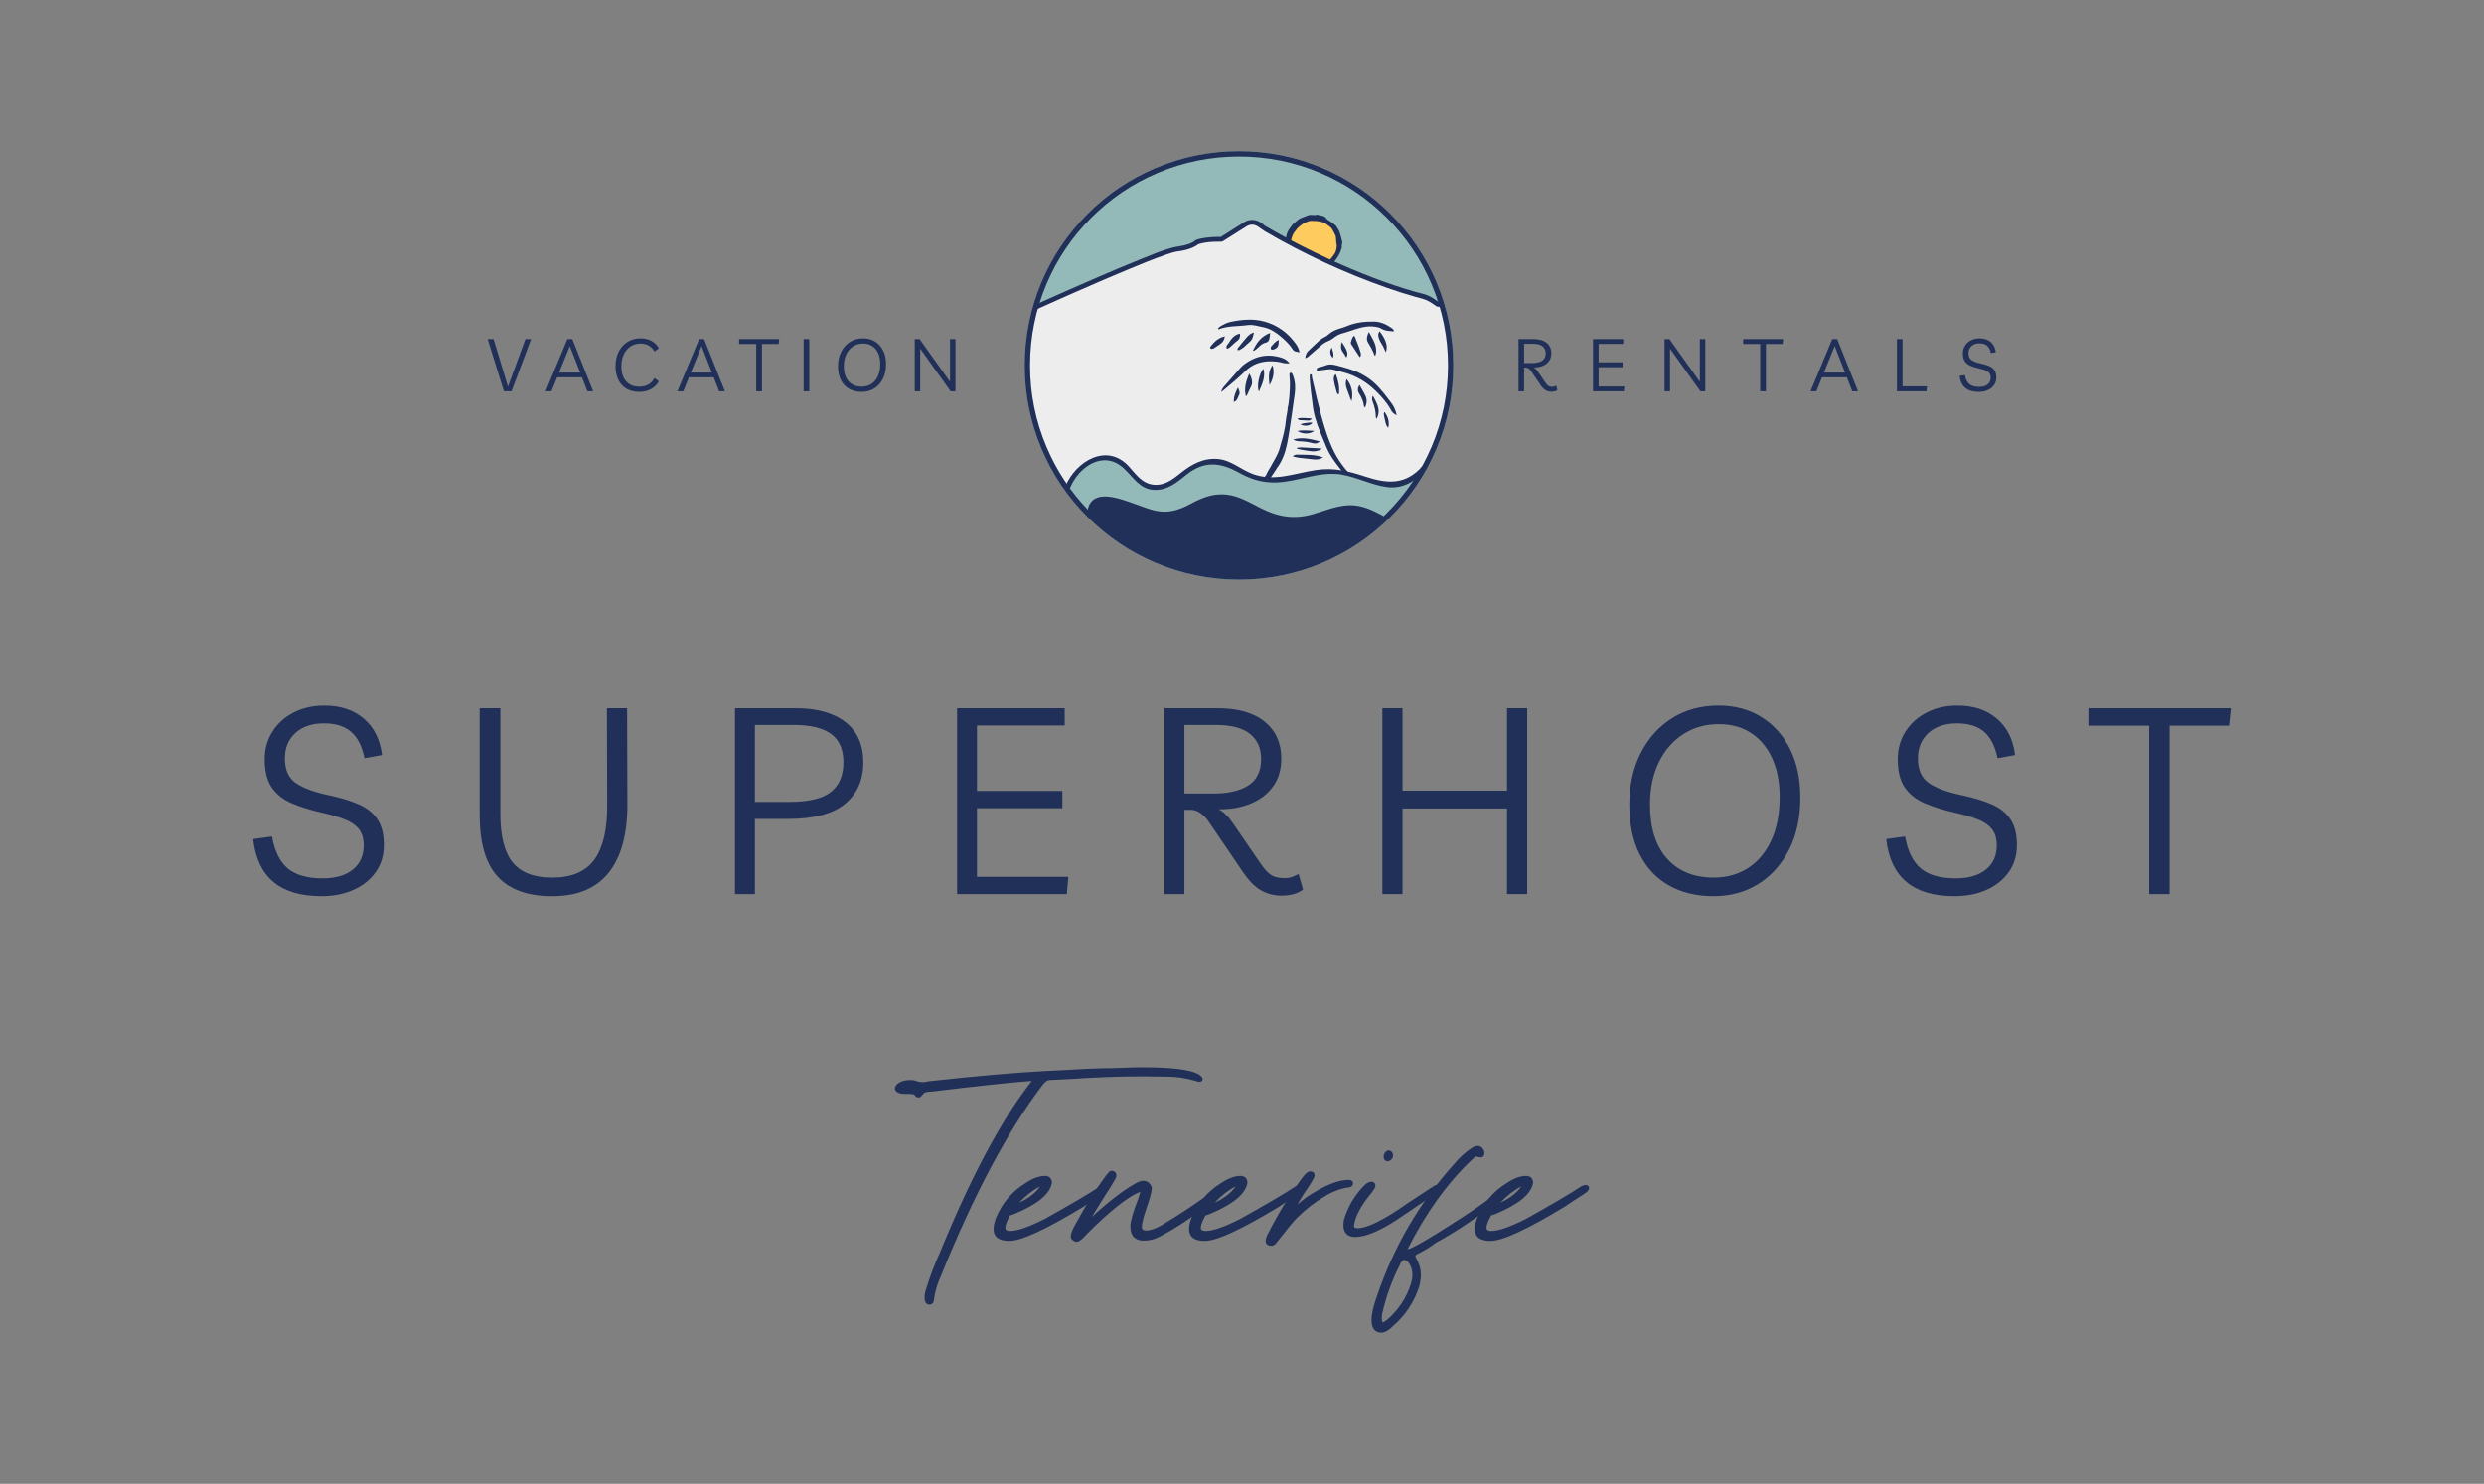 <?xml version="1.0" encoding="UTF-8"?><svg xmlns="http://www.w3.org/2000/svg" viewBox="0 0 252.24 150.718"><rect x="0" y="0" width="252.24" height="150.718" fill="#808080" stroke="none"/><g id="a"/><g id="b"><g id="c"><g><g><path d="M125.815,58.88c-2.937,0-5.787-.576-8.47-1.71-2.591-1.096-4.919-2.665-6.917-4.664-1.998-1.998-3.567-4.325-4.663-6.917-1.135-2.682-1.71-5.532-1.71-8.47s.575-5.787,1.71-8.47c1.096-2.591,2.665-4.918,4.663-6.916,1.999-1.999,4.326-3.567,6.917-4.663,2.683-1.135,5.533-1.71,8.47-1.71s5.787,.575,8.47,1.71c2.591,1.096,4.918,2.665,6.916,4.663,1.998,1.998,3.568,4.326,4.664,6.916,1.135,2.683,1.71,5.533,1.71,8.47s-.575,5.788-1.71,8.47c-1.096,2.592-2.665,4.919-4.664,6.917-1.998,1.999-4.325,3.568-6.916,4.664-2.683,1.134-5.533,1.71-8.47,1.71" style="fill:#93bab8;"/><path d="M133.57,22.091c-1.232-.214-2.705,.926-2.789,2.178-.023,.334,.303,.453,.548,.357,.048,.194,.146,.375,.318,.533,.258,.236,.607,.321,.941,.382,.328,.06,.582,.146,.861,.328,.419,.272,.873,.572,1.392,.575,.669,.005,1.007-.645,1.111-1.217,.267-1.472-.95-2.891-2.381-3.136m-1.015,2.596l.018,.033c-.018-.004-.036-.008-.054-.012,.012-.007,.025-.013,.036-.021" style="fill:#fecb5e;"/><path d="M146.673,31.637c-.103-.365-.401-.644-.763-.727-.215-.179-.473-.313-.767-.428-.161-.064-.33-.11-.495-.163-.08-.025-.327-.144-.013,.004-.198-.093-.4-.178-.602-.261-.517-.216-1.057-.372-1.586-.557-.559-.195-1.117-.395-1.68-.581-1.077-.356-2.165-.724-3.265-1.003-.45-.258-.901-.508-1.37-.723-.114-.061-.228-.121-.346-.176-.456-.213-.929-.382-1.402-.554-1.243-.851-2.637-1.462-4.05-1.991-.302-.289-.644-.464-1.013-.631-.101-.102-.199-.206-.301-.307-.509-.501-1.118-.831-1.844-.845-.422-.009-.864,.115-1.16,.429-.027,.029-.053,.06-.078,.091-.373,.181-.687,.476-1.033,.701-.09,.058-.184,.108-.279,.157h-.002c-.029,.011-.058,.022-.086,.032-.176,.059-.36,.095-.542,.127-.208,.037-.417,.066-.625,.1-.032,.005-.293,.044-.265,.043-.101,.012-.202,.022-.303,.033-.569,.06-1.104,.146-1.637,.355-.561,.22-1.124,.431-1.674,.676l-.016,.007-.082,.028c-.124,.031-.247,.064-.37,.101-.402,.099-.81,.175-1.212,.273-.603,.146-1.17,.389-1.705,.701-.258,.151-.512,.303-.771,.447-1.107,.399-2.243,.746-3.283,1.295-1.13,.597-1.829,1.059-3.1,1.326-.686,.145-1.285,.407-1.808,.88-.036,.034-.073,.067-.11,.101-.114,.048-.226,.097-.34,.143-.108,.043-.217,.081-.328,.115-.017,.005-.034,.01-.051,.013,.003-.003-.108,.018-.154,.017-.105,0-.207,.015-.303,.045-.2-.068-.457-.003-.546,.253-.023,.065-.035,.127-.04,.186-.073,.087-.129,.188-.167,.3-.128,.121-.221,.276-.257,.456-.133,.667-.255,1.342-.284,2.024-.027,.633-.022,1.268-.023,1.901,0,.234,0,.482,.008,.734-.038,.071-.066,.147-.079,.227-.156,.96-.044,1.873,.14,2.823,.038,.197,.078,.393,.116,.59,.018,.098,.036,.195,.053,.293,.003,.019,.052,.341,.021,.114,.063,.469,.126,.935,.246,1.392,.094,.36,.227,.717,.365,1.062,.02,.05,.041,.1,.063,.149,0,.05,0,.1,.003,.151,.061,1.318,.735,2.454,1.415,3.557,.036,.09,.075,.178,.115,.265-.002,.048,.008,.098,.032,.15,.046,.097,.103,.184,.166,.267,0,.031,.006,.062,.02,.094,.098,.236,.231,.432,.381,.639,.011,.014,.023,.029,.037,.042,.022,.043,.046,.085,.072,.127,.016,.034,.034,.068,.055,.099,.026,.091,.079,.147,.142,.176,.013,.011,.026,.019,.041,.028l.01,.008c.044,.071,.092,.139,.149,.201,.146,.16,.449,.084,.496-.132,.018-.083,.032-.166,.045-.25,.033-.016,.065-.041,.095-.076,.124-.15,.222-.314,.311-.483,.121-.123,.216-.279,.279-.454-.085,.237-.037,.123,.014,.028,.034-.042,.102-.131,.123-.154,.063-.07,.129-.137,.195-.204,.024-.025,.128-.118,.136-.134,.042-.024,.085-.047,.129-.068-.084,.043,.158-.059,.199-.074,.292-.106,.568-.253,.838-.406,.108-.061,.216-.123,.325-.183,.051-.028,.103-.054,.155-.08,.053-.02,.108-.036,.163-.05,.04-.006,.129-.021,.171-.022,.087-.003,.174,.006,.26,.013h0l.07,.013c.293,.045,.586,.09,.881,.125,.132,.117,.27,.228,.422,.325,.15,.096,.323,.14,.497,.14,.049,.109,.119,.211,.214,.294,.116,.101,.201,.232,.322,.327,.076,.059,.172,.15,.27,.197,.103,.049,.179,.082,.256,.106l.006,.003c.088,.086,.178,.171,.272,.252,.331,.286,.672,.579,1.064,.777,.513,.256,1.025,.321,1.583,.231h.002c.852,.073,1.533-.478,2.184-.935,.316-.223,.599-.46,.872-.733,.054-.018,.108-.039,.161-.065,.03-.014,.061-.028,.092-.043,.153-.027,.298-.09,.42-.186,.078-.031,.156-.061,.234-.09,.307-.115,.622-.206,.943-.272,.065-.012,.131-.025,.196-.036,.011-.003,.149-.022,.187-.028,.143-.016,.286-.029,.428-.04,.165-.012,.331-.02,.496-.026,.37,.424,.88,.651,1.391,.893,.653,.311,1.324,.627,2.03,.796,.24,.057,.484,.035,.698-.06,.433,.307,.997,.352,1.524,.347,.419-.003,.938-.078,1.335-.308,.012,0,.025,.003,.037,.003,.872,.066,1.767-.104,2.611-.31,.362-.088,.716-.188,1.061-.324,.043,.021,.086,.041,.132,.058,.629,.231,1.315,.275,1.979,.272,.162,0,.324-.005,.486-.008,.043,.01,.085,.019,.128,.031l.018,.005c.045,.019,.09,.038,.136,.055,.147,.054,.3,.095,.452,.134,.329,.086,.69,.175,1.038,.191,.079,.043,.158,.089,.241,.126,.278,.123,.476,.169,.781,.203,.029,.005,.059,.009,.088,.014,.424,.067,.943,.184,1.396,.099,.113,.03,.231,.048,.353,.051,.035,.001,.069,0,.103-.002,.115,.003,.23-.003,.341-.019,.308-.042,.607-.283,.849-.465,.263-.197,.539-.371,.798-.578,.294-.238,.532-.544,.742-.854,.436-.646,.663-1.461,.902-2.195,.258-.79,.461-1.595,.659-2.402,.214-.872,.438-1.726,.556-2.617,.09-.677,.055-1.368,.106-2.048,.055-.72,.146-1.439,.217-2.157,.138-1.4-.257-2.801-.631-4.133" style="fill:#ededed;"/><path d="M131.295,38.142c-.025-.067-.041-.144-.085-.199-.038-.045-.12-.1-.164-.088-.049,.013-.111,.1-.11,.154,.002,.229,.03,.458,.042,.687,.046,.879-.106,2.429-.217,2.7-.012,.446-.149,.873-.187,1.315-.07,.827-.286,1.631-.518,2.428-.091,.312-.167,.635-.305,.926-.22,.465-.486,.907-.735,1.356-.111,.199-.231,.392-.343,.591-.053,.094-.073,.215-.144,.29-.111,.117-.158,.231-.158,.347,.03,0,.06,.005,.091,.013,.082,.021,.163,.043,.244,.066h.053c.042,0,.08,.006,.116,.016h0c.237-.348,.468-.7,.702-1.051,.027-.04,.042-.088,.071-.126,.564-.738,.864-1.596,1.048-2.484,.203-.98,.331-1.975,.48-2.966,.105-.694,.187-1.389,.293-2.082,.097-.648,.057-1.279-.171-1.895" style="fill:#203058;"/><path d="M133.215,38.298c-.002-.06-.004-.12-.005-.18-.001-.139-.21-.138-.216,0-.031,.735,.265,2.645,.283,2.858,.09,1.035,.411,2.007,.799,2.96,.21,.515,.432,1.026,.644,1.541,.303,.734,.769,1.366,1.249,1.989,.152,.197,.304,.395,.46,.589,.012,0,.024,0,.037,0l.012-.002c.123-.016,.231,.013,.33,.07,.073-.011,.152-.003,.235,.032-1.687-1.959-2.36-3.315-3.827-9.858" style="fill:#203058;"/><path d="M141.541,33.658c.005-.204-.146-.282-.258-.36-.53-.37-1.11-.624-1.77-.634-.955-.016-1.891,.095-2.782,.475-.243,.104-.502,.175-.755,.254-.392,.12-.752,.292-1.061,.568-.111,.099-.234,.192-.368,.256-.306,.148-.568,.349-.809,.588-.287,.284-.599,.544-.881,.832-.183,.185-.294,.42-.318,.752,.113-.053,.189-.068,.24-.111,.475-.405,.946-.815,1.416-1.224,.211-.186,.446-.317,.708-.424,.242-.099,.463-.261,.673-.42,.255-.193,.539-.297,.844-.381,.457-.126,.902-.289,1.353-.435,.623-.2,1.259-.306,1.913-.201,.19,.03,.394,.076,.555,.174,.289,.177,.594,.244,.922,.26,.122,.005,.243,.021,.376,.031" style="fill:#203058;"/><path d="M123.737,33.454c.956-.381,1.978-.293,2.968-.432,.531-.075,1.05,.111,1.572,.213,.698,.136,1.254,.503,1.781,.949,.468,.396,.908,.813,1.235,1.339,.045,.073,.132,.136,.213,.163,.138,.047,.286,.061,.462,.096-.076-.33-.201-.599-.372-.84-.806-1.131-1.867-1.917-3.213-2.284-1.132-.308-2.263-.199-3.397,.031-.41,.083-.759,.268-1.102,.48-.079,.048-.135,.136-.202,.205l.055,.079Z" style="fill:#203058;"/><path d="M133.691,37.658c.392-.048,.746-.097,1.101-.132,.159-.015,.329-.038,.479,0,.671,.175,1.361,.312,1.998,.572,.724,.298,1.407,.702,2.007,1.224,.587,.511,1.12,1.071,1.58,1.699,.13,.175,.246,.362,.35,.553,.171,.316,.222,.38,.62,.617-.082-.483-.274-.901-.551-1.269-.447-.59-.893-1.187-1.402-1.722-.46-.482-.997-.88-1.598-1.201-.84-.447-1.743-.677-2.65-.908-.368-.094-.724-.114-1.087,.047-.208,.093-.443,.125-.664,.193-.149,.047-.147,.053-.181,.326" style="fill:#203058;"/><path d="M130.953,36.913c-.323-.458-.794-.594-1.267-.698-1.233-.27-2.341,.043-3.334,.791-.211,.159-.392,.36-.569,.557-.485,.543-.963,1.092-1.438,1.643-.139,.161-.287,.325-.333,.619,.165-.134,.279-.224,.39-.317,.7-.586,1.401-1.17,2.054-1.814,.698-.688,1.572-.998,2.549-.998,.441,0,.875,.048,1.304,.17,.203,.057,.428,.034,.644,.047" style="fill:#203058;"/><path d="M128.977,33.819c-.928,.334-1.392,1.017-1.758,1.824,.067-.019,.144-.023,.196-.061,.148-.111,.296-.225,.423-.358,.206-.214,.43-.37,.731-.435,.114-.024,.256-.146,.293-.255,.072-.212,.077-.447,.116-.715" style="fill:#203058;"/><path d="M131.275,46.36c.232,.05,.431,.109,.633,.135,.504,.064,1.009,.118,1.515,.166,.322,.03,.638,0,.925-.201-.777-.302-1.594-.264-2.402-.278-.214-.004-.463-.063-.671,.179" style="fill:#203058;"/><path d="M127.325,33.766c-.303,.092-.518,.266-.699,.47-.322,.362-.624,.742-.928,1.119-.035,.044-.029,.121-.042,.183,.061,.009,.138,.047,.183,.023,.161-.085,.322-.176,.463-.29,.196-.16,.36-.359,.561-.512,.324-.249,.393-.599,.463-.992" style="fill:#203058;"/><path d="M139.661,36.109c.029-.126,.077-.249,.083-.375,.023-.427-.11-.822-.295-1.197-.131-.266-.282-.52-.446-.821-.176,.346-.279,.722-.109,1.023,.251,.448,.533,.877,.688,1.376l.079-.005" style="fill:#203058;"/><path d="M137.493,34.08c-.196,.222-.258,.48-.324,.729-.017,.068,.056,.17,.105,.245,.23,.358,.465,.711,.699,1.066,.031,.047,.064,.091,.117,.169,.116-.146,.132-.279,.089-.426-.067-.221-.129-.442-.208-.658-.118-.323-.248-.642-.376-.961-.021-.051-.058-.095-.102-.165" style="fill:#203058;"/><path d="M126.518,40.254c.072-.083,.11-.11,.126-.147,.128-.294,.258-.586,.406-.872,.151-.292,.094-.656-.026-.978-.035-.095-.098-.179-.174-.315-.305,.756-.545,1.468-.333,2.313" style="fill:#203058;"/><path d="M138.606,41.398c.217-.416,.222-.816,.045-1.202-.166-.363-.384-.703-.605-1.1-.188,.314-.206,.597-.048,.842,.269,.417,.455,.853,.515,1.344,.003,.028,.039,.051,.092,.115" style="fill:#203058;"/><path d="M125.911,33.885c-.601,.117-.897,.563-1.18,1.004-.09,.139-.3,.283-.132,.538,.097-.047,.199-.075,.272-.138,.271-.23,.518-.487,.799-.701,.239-.184,.265-.408,.242-.703" style="fill:#203058;"/><path d="M127.839,39.773c.32-.748,.691-1.481,.458-2.319-.415,.424-.715,1.795-.458,2.319" style="fill:#203058;"/><path d="M140.717,35.78c.216-.515,.107-1.196-.622-2.136-.23,.295-.128,.594-.014,.875,.089,.221,.24,.417,.351,.632,.101,.197,.185,.404,.285,.629" style="fill:#203058;"/><path d="M124.381,34.16c-.478,.106-.83,.343-1.135,.662-.087,.091-.164,.192-.248,.287-.078,.09-.173,.204-.062,.294,.061,.049,.226,.033,.309-.015,.237-.138,.454-.312,.684-.463,.257-.169,.391-.408,.451-.766" style="fill:#203058;"/><path d="M131.324,44.636c.222,.153,.43,.18,.632,.185,.452,.01,.893,.063,1.33,.19,.258,.075,.515,.038,.747-.178-.895-.227-1.756-.462-2.709-.197" style="fill:#203058;"/><path d="M136.74,38.5c-.116,.337-.106,.651,.016,.971,.099,.256,.191,.515,.282,.774,.059,.169,.11,.34,.207,.5,.171-.81,.05-1.556-.504-2.245" style="fill:#203058;"/><path d="M128.913,39.118c.373-.636,.53-1.3,.308-2.016-.473,.617-.386,1.317-.308,2.016" style="fill:#203058;"/><path d="M139.412,40.199c-.141,.239-.077,.448-.007,.636,.181,.492,.306,.99,.302,1.516,0,.049,.036,.097,.076,.2,.486-.911,.021-1.611-.37-2.352" style="fill:#203058;"/><path d="M134.226,45.55c-.703-.038-1.366-.078-2.029-.106-.164-.008-.329,.024-.494,.037-.002,.03-.004,.06-.005,.089,.184,.042,.367,.095,.554,.125,.364,.059,.729,.131,1.096,.148,.221,.011,.45-.06,.67-.117,.074-.02,.129-.107,.208-.177" style="fill:#203058;"/><path d="M135.649,38.005c-.242,.174-.227,.446-.189,.682,.062,.385,.174,.764,.28,1.141,.028,.099,.06,.232,.219,.221,.091-.701-.055-1.365-.31-2.044" style="fill:#203058;"/><path d="M136.244,34.73c-.102,.406-.116,.727,.121,1.031,.132,.169,.227,.366,.343,.556,.231-.36,.129-.716-.464-1.587" style="fill:#203058;"/><path d="M129.855,34.528c-.365,.138-.556,.433-.782,.678-.05,.053-.032,.199,.001,.282,.015,.033,.165,.036,.241,.012,.31-.097,.517-.284,.515-.64,0-.099,.015-.199,.026-.331" style="fill:#203058;"/><path d="M125.716,39.354c-.234,.452-.449,.9-.428,1.475,.385-.121,.385-.467,.524-.687,.158-.248-.015-.523-.096-.788" style="fill:#203058;"/><path d="M140.968,43.453c.155-.601-.03-1.124-.37-1.611-.111,.164-.114,.165,.042,.83,.064,.274,.093,.565,.328,.782" style="fill:#203058;"/><path d="M133.449,43.763c-.601-.026-1.141-.09-1.71,.01,.513,.342,1.288,.351,1.71-.01" style="fill:#203058;"/><path d="M133.207,42.507c-.483-.019-.958-.119-1.461,.008,.117,.182,.265,.163,.41,.166,.227,.006,.454,.018,.681,.036,.166,.013,.28-.065,.371-.21" style="fill:#203058;"/><path d="M132.052,43.115c.438,.223,1.014,.138,1.222-.179-.286-.053-1.046,.058-1.222,.179" style="fill:#203058;"/><path d="M135.242,35.298c-.24,.36-.205,.714,.099,1.054,.173-.388-.042-.714-.099-1.054" style="fill:#203058;"/><path d="M136.257,24.392c-.06-.268-.141-.532-.224-.795-.036-.115-.094-.224-.149-.332-.027-.051-.086-.088-.106-.138-.073-.188-.221-.299-.382-.403-.045-.028-.082-.066-.125-.098-.094-.067-.182-.148-.286-.197-.122-.056-.22-.126-.296-.239-.103-.154-.261-.254-.437-.277-.165-.021-.321-.06-.478-.108-.041-.013-.12-.017-.131,.002-.036,.07-.086,.037-.133,.035-.076-.003-.153-.007-.229-.01-.059,0-.119,.008-.176-.003-.088-.014-.164-.003-.247,.037-.116,.053-.245,.078-.363,.133-.118,.054-.244,.091-.365,.142-.195,.083-.365,.202-.517,.353-.111,.109-.246,.195-.352,.309-.102,.111-.176,.246-.269,.365-.167,.213-.285,.452-.353,.71-.056,.214-.09,.436-.106,.658v.012c.181,.039,.356,.098,.523,.173,.018-.135,.034-.271,.069-.401,.08-.294,.168-.587,.383-.821,.058-.063,.105-.136,.157-.206,.167-.224,.396-.379,.618-.541,.207-.149,.446-.227,.686-.304,.038-.011,.081-.016,.122-.018,.366-.006,.725,.019,1.086,.103,.241,.055,.435,.155,.617,.314,.149,.131,.346,.213,.452,.388,.136,.224,.263,.455,.367,.695,.05,.113,.045,.252,.059,.38,.017,.157,.01,.32,.044,.473,.058,.247,.001,.474-.061,.71-.066,.242-.232,.417-.371,.611-.092,.129-.193,.239-.305,.335,.034,.006,.069,.018,.104,.036,.033,.016,.067,.034,.1,.049,.082,.035,.163,.073,.241,.115,.059-.063,.115-.128,.169-.196,.102-.129,.206-.254,.28-.401,.086-.171,.198-.333,.255-.513,.052-.163,.14-.319,.132-.5-.003-.079-.019-.171,.015-.235,.077-.144,.011-.277-.017-.405" style="fill:#203058;"/><path d="M144.397,47.393c-1.698,1.88-3.509,1.749-5.741,1.019-1.722-.565-3.189-.942-5.012-.673-2.178,.322-4.222,1.207-6.412,.412-1.199-.434-2.208-1.405-3.522-1.527-1.487-.14-2.692,.519-3.812,1.418-.871,.699-1.745,1.373-2.935,1.164-1.036-.182-1.651-1.068-2.299-1.792-2.248-2.507-5.422-.569-6.479,1.982-.124,.3,.366,.429,.489,.133,.878-2.117,3.355-3.856,5.415-1.982,.971,.885,1.643,2.168,3.142,2.213,1.337,.041,2.295-.776,3.284-1.569,1.758-1.41,3.422-1.224,5.265-.199,1.227,.684,2.392,1.053,3.814,1.011,2.231-.068,4.274-1.147,6.543-.81,1.614,.24,3.083,1.063,4.713,1.279,1.585,.21,2.886-.594,3.905-1.722,.218-.241-.14-.598-.359-.357" style="fill:#203058;"/><path d="M145.865,28.649c-1.096-2.59-2.665-4.917-4.663-6.916-1.999-1.999-4.326-3.567-6.917-4.663-2.683-1.135-5.533-1.711-8.47-1.711s-5.787,.576-8.47,1.711c-2.591,1.096-4.918,2.664-6.917,4.663-1.999,1.999-3.567,4.326-4.664,6.916-1.135,2.683-1.71,5.533-1.71,8.47s.575,5.789,1.71,8.47c1.096,2.592,2.665,4.92,4.664,6.917,1.998,1.998,4.325,3.568,6.917,4.664,2.683,1.134,5.533,1.71,8.47,1.71s5.788-.576,8.47-1.71c2.591-1.096,4.918-2.665,6.917-4.664,1.998-1.998,3.567-4.325,4.663-6.917,1.135-2.682,1.71-5.532,1.71-8.47s-.575-5.787-1.71-8.47m-.497,16.731c-1.069,2.527-2.599,4.796-4.548,6.746-.11,.109-.221,.217-.332,.324-.02-.035-.051-.067-.098-.091-.939-.486-1.752-.907-2.834-1.022-1.46-.156-2.919,.517-4.29,.904-1.906,.538-3.518,.243-5.249-.635-1.112-.562-2.251-1.257-3.522-1.374-1.397-.127-2.461,.339-3.669,.983-1.07,.57-2.086,.904-3.305,.692-.786-.135-1.545-.474-2.296-.731-1.354-.464-4.179-1.637-4.741,.463-.018,.064-.009,.121,.014,.165-1.8-1.875-3.223-4.034-4.234-6.423-1.107-2.616-1.668-5.396-1.668-8.261s.561-5.643,1.668-8.259c1.069-2.527,2.599-4.796,4.548-6.745,1.949-1.949,4.219-3.479,6.745-4.548,2.616-1.106,5.395-1.667,8.26-1.667s5.644,.561,8.26,1.667c2.527,1.069,4.796,2.599,6.745,4.548,1.949,1.949,3.479,4.218,4.548,6.745,1.106,2.616,1.667,5.395,1.667,8.259s-.561,5.644-1.667,8.261" style="fill:#203058;"/><path d="M146.317,30.703c-.089-.01-.178-.02-.267-.028-.09-.009,.005-.019-.015-.035-.144-.106-.291-.205-.441-.302-.187-.122-.383-.236-.588-.324-.397-.171-.84-.245-1.254-.363-2.954-.844-5.826-1.975-8.618-3.253-1.93-.884-3.827-1.845-5.679-2.886-.347-.195-.693-.392-1.035-.597-.091-.054-.161-.148-.248-.212-.257-.19-.548-.329-.87-.36-.347-.035-.721,.051-1.008,.255-.08,.057-.053,.035-.025,.018-.026,.016-.051,.032-.077,.048-.124,.078-.248,.157-.372,.234-.361,.229-.722,.456-1.083,.684-.261,.165-.523,.331-.784,.495-.064,.04-.016-.01-.021-.01-.19-.004-.381,0-.571,.005-.323,.01-.645,.041-.966,.085-.3,.041-.606,.097-.891,.201-.134,.05-.24,.162-.363,.235-.239,.141-.51,.225-.776,.299-.492,.136-.843,.139-1.31,.262-1.052,.277-2.073,.712-3.08,1.116-1.582,.633-3.15,1.302-4.715,1.979-2.029,.877-4.05,1.771-6.067,2.676,0,.033-.005,.066-.014,.1-.041,.164-.082,.328-.123,.493,3.174-1.43,6.356-2.841,9.571-4.176,1.244-.516,2.492-1.032,3.765-1.471,.346-.119,.697-.241,1.056-.31,.018-.004,.037-.007,.055-.01l.026-.002c.154-.019,.307-.044,.46-.073,.499-.093,1.009-.235,1.449-.495,.05-.029,.097-.063,.144-.098,.023-.016,.126-.078,.085-.068,.112-.04,.228-.069,.343-.096,.562-.132,1.145-.165,1.721-.167,.169,0,.332,.029,.479-.064,.111-.07,.222-.14,.333-.211,.356-.224,.712-.449,1.067-.674l.843-.532c.022-.013,.044-.028,.065-.041,.009-.006,.018-.01,.024-.015-.009,.005-.012,.007,.006-.006,.114-.082,.243-.132,.378-.166,.609-.155,1.04,.372,1.522,.654,3.934,2.3,8.123,4.244,12.424,5.747,.937,.328,1.884,.629,2.839,.901,.516,.148,.999,.232,1.455,.501,.185,.108,.363,.23,.538,.354,.105,.074,.182,.146,.313,.155,.149,.012,.298,.034,.446,.058-.059-.168-.108-.339-.15-.512" style="fill:#203058;"/><g><path d="M32.619,91.03c-4.184,0-6.488-1.932-6.914-5.797l1.915-.266c.266,1.506,.802,2.592,1.609,3.257,.807,.664,1.981,.998,3.524,.998,1.312,0,2.336-.297,3.071-.891,.735-.594,1.104-1.414,1.104-2.459,0-.674-.155-1.215-.465-1.623-.31-.407-.781-.74-1.41-.998-.629-.256-1.423-.491-2.38-.704-1.17-.266-2.19-.585-3.058-.957-.869-.373-1.543-.905-2.021-1.596-.478-.691-.718-1.648-.718-2.872,0-1.046,.261-1.981,.785-2.806,.523-.824,1.241-1.471,2.154-1.941,.913-.469,1.955-.704,3.125-.704,1.631,0,2.965,.442,4.002,1.329,1.037,.887,1.652,2.119,1.848,3.697l-1.782,.319c-.249-1.224-.705-2.119-1.37-2.686-.665-.568-1.582-.851-2.752-.851-1.206,0-2.167,.323-2.885,.97-.718,.647-1.077,1.512-1.077,2.593,0,1.153,.372,1.986,1.117,2.5,.745,.514,1.879,.93,3.404,1.249,1.17,.249,2.167,.555,2.992,.918,.825,.363,1.453,.869,1.888,1.516,.434,.648,.652,1.52,.652,2.62,0,1.029-.27,1.933-.811,2.713-.541,.779-1.29,1.387-2.247,1.821-.957,.434-2.057,.652-3.298,.652" style="fill:#203058;"/><path d="M61.632,71.937h2.047l.026,9.813c0,3.013-.634,5.315-1.901,6.901-1.268,1.587-3.178,2.381-5.731,2.381-2.482,0-4.33-.665-5.545-1.995-1.215-1.329-1.822-3.422-1.822-6.275v-10.824h2.101v10.717c0,2.269,.416,3.918,1.25,4.946,.833,1.028,2.171,1.542,4.015,1.542,1.968,0,3.395-.607,4.281-1.822,.887-1.214,1.321-3.08,1.303-5.598l-.026-9.786Z" style="fill:#203058;"/><path d="M76.657,90.818h-2.021v-18.881h6.116c2.181,0,3.878,.468,5.093,1.408,1.214,.94,1.821,2.306,1.821,4.095s-.621,3.197-1.861,4.215c-1.241,1.02-3.165,1.529-5.771,1.529h-3.377v7.633Zm3.882-17.18h-3.882v7.819h3.484c1.968,0,3.378-.337,4.228-1.011,.851-.674,1.277-1.675,1.277-3.006,0-1.312-.417-2.273-1.25-2.885-.833-.612-2.119-.918-3.856-.918" style="fill:#203058;"/><polygon points="108.116 73.691 99.207 73.691 99.207 80.34 107.877 80.34 107.877 82.095 99.207 82.095 99.207 89.062 108.489 89.062 108.329 90.818 97.187 90.818 97.187 71.937 108.116 71.937 108.116 73.691" style="fill:#203058;"/><path d="M131.864,88.77l.452,1.596c-.55,.407-1.276,.611-2.181,.611-.762,0-1.454-.177-2.074-.532-.621-.354-1.223-.957-1.808-1.808l-3.537-5.212c-.23-.337-.505-.616-.824-.838-.319-.221-.647-.333-.984-.333h-.638v8.564h-2.021v-18.881h5.319c2.109,0,3.727,.456,4.853,1.369,1.126,.913,1.689,2.159,1.689,3.736,0,1.134-.279,2.084-.838,2.845-.558,.763-1.308,1.34-2.247,1.729-.94,.39-1.977,.585-3.112,.585h-.159c.496,.248,1.001,.753,1.516,1.516l2.473,3.617c.337,.514,.633,.905,.891,1.171,.257,.266,.523,.447,.798,.545,.275,.098,.616,.146,1.024,.146,.266,0,.514-.04,.745-.12,.23-.08,.452-.181,.665-.306m-8.457-15.132h-3.138v6.967h2.898c1.56,0,2.766-.279,3.617-.837s1.277-1.449,1.277-2.673c0-1.081-.372-1.928-1.117-2.539-.744-.612-1.924-.918-3.537-.918" style="fill:#203058;"/><polygon points="140.373 90.817 140.373 71.937 142.421 71.937 142.421 80.313 153.032 80.313 153.032 71.937 155.079 71.937 155.079 90.817 153.032 90.817 153.032 82.121 142.421 82.121 142.421 90.817 140.373 90.817" style="fill:#203058;"/><path d="M174.014,91.031c-1.755,0-3.276-.368-4.561-1.104-1.285-.736-2.274-1.795-2.965-3.179-.691-1.383-1.037-3.058-1.037-5.026s.386-3.71,1.157-5.225c.771-1.516,1.835-2.7,3.191-3.551,1.356-.85,2.93-1.276,4.72-1.276,1.649,0,3.098,.39,4.348,1.169,1.25,.781,2.22,1.866,2.912,3.258,.691,1.393,1.037,3.028,1.037,4.906,0,2.04-.381,3.808-1.143,5.306-.763,1.498-1.804,2.66-3.125,3.484-1.321,.823-2.832,1.237-4.534,1.237m0-1.888c1.329,0,2.495-.323,3.497-.971,1.001-.646,1.786-1.582,2.354-2.806,.567-1.223,.851-2.695,.851-4.414,0-1.507-.252-2.814-.758-3.922-.505-1.108-1.219-1.964-2.141-2.566-.922-.603-2.012-.905-3.271-.905-1.365,0-2.575,.342-3.63,1.024-1.055,.683-1.88,1.636-2.474,2.858-.594,1.224-.891,2.651-.891,4.282,0,2.376,.576,4.206,1.729,5.491,1.152,1.285,2.73,1.928,4.734,1.928" style="fill:#203058;"/><path d="M198.453,91.03c-4.184,0-6.489-1.932-6.914-5.797l1.915-.266c.266,1.506,.802,2.592,1.609,3.257,.806,.664,1.981,.998,3.523,.998,1.312,0,2.336-.297,3.071-.891,.736-.594,1.104-1.414,1.104-2.459,0-.674-.155-1.215-.465-1.623-.31-.407-.781-.74-1.41-.998-.629-.256-1.423-.491-2.38-.704-1.17-.266-2.19-.585-3.058-.957-.869-.373-1.542-.905-2.021-1.596-.478-.691-.718-1.648-.718-2.872,0-1.046,.261-1.981,.785-2.806,.523-.824,1.241-1.471,2.154-1.941,.913-.469,1.955-.704,3.125-.704,1.631,0,2.965,.442,4.002,1.329,1.037,.887,1.653,2.119,1.848,3.697l-1.782,.319c-.249-1.224-.705-2.119-1.37-2.686-.664-.568-1.582-.851-2.752-.851-1.206,0-2.167,.323-2.885,.97-.718,.647-1.077,1.512-1.077,2.593,0,1.153,.372,1.986,1.117,2.5,.745,.514,1.879,.93,3.404,1.249,1.17,.249,2.167,.555,2.992,.918,.824,.363,1.453,.869,1.888,1.516,.434,.648,.652,1.52,.652,2.62,0,1.029-.27,1.933-.811,2.713-.541,.779-1.29,1.387-2.247,1.821s-2.057,.652-3.297,.652" style="fill:#203058;"/><polygon points="226.536 71.937 226.349 73.718 220.313 73.718 220.313 90.818 218.239 90.818 218.239 73.718 212.069 73.718 212.069 71.937 226.536 71.937" style="fill:#203058;"/></g><g><path d="M94.408,132.349c-.225,0-.338-.174-.338-.522,0-.287,.052-.573,.153-.86,.389-1.271,.861-2.509,1.414-3.718,3.093-7.559,6.115-13.244,9.065-17.055l.43-.614c-2.274,.164-5.757,.533-10.448,1.106-.573,0-.932,.103-1.075,.307-.143,.205-.256,.308-.338,.308-.102,0-.184-.062-.246-.185-.061-.123-.338-.184-.83-.184h-.246c-.533,0-.829-.112-.891-.338,.021-.204,.159-.373,.415-.507,.256-.133,.579-.199,.968-.199,.225,0,.41,.031,.553,.092,.246,.083,.492,.123,.738,.123,.164,0,.359-.03,.584-.092,4.855-.532,8.839-.881,11.954-1.045,.984-.04,1.962-.092,2.935-.152,.973-.062,1.941-.103,2.904-.123,.696,0,1.362-.016,1.997-.046,.635-.031,1.26-.046,1.875-.046,2.95,0,4.825,.225,5.623,.676,.225,.143,.338,.256,.338,.338,0,.061-.041,.093-.123,.093-.103,0-.236-.031-.4-.093-.942-.287-1.915-.43-2.919-.43l-2.274-.03c-2.561,0-5.122,.092-7.682,.276l-1.967,.092c-.307,.022-.594,.216-.861,.584-3.545,4.671-6.976,11.115-10.295,19.33-.409,.881-.665,1.74-.768,2.582,0,.184-.082,.296-.246,.337" style="fill:#203058;"/><path d="M94.431,132.532h-.023c-.157,0-.521-.069-.521-.705,0-.306,.056-.616,.164-.922,.387-1.265,.866-2.523,1.42-3.733,3.082-7.532,6.14-13.284,9.087-17.091l.204-.292c-2.265,.176-5.644,.538-10.056,1.077-.688,.002-.888,.145-.948,.231-.188,.269-.334,.384-.488,.384-.099,0-.285-.036-.409-.285,.003,.003-.094-.083-.666-.083h-.246c-.232,0-.939,0-1.068-.472l-.009-.034,.003-.033c.027-.268,.199-.488,.512-.65,.282-.146,.636-.221,1.053-.221,.253,0,.457,.035,.625,.107,.211,.07,.44,.108,.665,.108,.147,0,.328-.029,.536-.085,4.861-.536,8.886-.887,11.993-1.051,.973-.04,1.96-.092,2.933-.153,.966-.062,1.946-.103,2.911-.123,.694,0,1.363-.016,1.993-.046,.637-.03,1.271-.046,1.883-.046,3.009,0,4.878,.229,5.713,.699,.305,.195,.431,.341,.431,.497,0,.137-.095,.275-.305,.275-.126,0-.277-.033-.464-.103-.911-.277-1.875-.419-2.855-.419l-2.277-.03c-2.542,0-5.122,.093-7.667,.277l-1.971,.092c-.246,.017-.489,.188-.721,.509-3.52,4.638-6.976,11.128-10.273,19.29-.403,.867-.656,1.717-.756,2.535,.001,.244-.139,.432-.383,.493l-.022,.005Zm11.072-23.164l-.65,.929c-2.932,3.788-5.974,9.511-9.046,17.02-.55,1.202-1.023,2.446-1.408,3.702-.097,.275-.146,.543-.146,.808,0,.293,.082,.333,.134,.339,.05-.016,.085-.046,.085-.154,.106-.878,.37-1.765,.785-2.658,3.306-8.184,6.778-14.702,10.315-19.363,.296-.41,.63-.631,.993-.656l1.971-.093c2.548-.183,5.137-.276,7.691-.276l2.277,.031c1.013,0,2.014,.147,2.97,.438,.036,.014,.07,.025,.1,.035-.021-.014-.043-.028-.067-.044-.76-.427-2.621-.648-5.525-.648-.607,0-1.234,.016-1.866,.047-.635,.031-1.31,.046-2.006,.046-.957,.021-1.931,.062-2.893,.123-.976,.061-1.964,.114-2.939,.154-3.097,.163-7.116,.515-11.942,1.044-.523,.148-.958,.108-1.399-.039-.134-.057-.296-.083-.495-.083-.357,0-.655,.06-.884,.18-.181,.094-.283,.201-.311,.324,.064,.11,.322,.176,.704,.176h.246c.596,0,.893,.085,.993,.285,.039,.078,.068,.084,.08,.084-.007-.002,.057-.038,.19-.229,.182-.261,.583-.386,1.225-.386,4.652-.57,8.17-.943,10.435-1.106l.383-.028Z" style="fill:#203058;"/><path d="M102.49,125.865c-.942,0-1.414-.339-1.414-1.015,0-.327,.082-.695,.246-1.105,.615-1.456,1.567-2.582,2.858-3.381,.717-.493,1.363-.738,1.936-.738,.328,0,.501,.164,.522,.492-.184,1.066-1.434,2.079-3.749,3.042l-.461,.153c-.348,.614-.522,1.075-.522,1.383,0,.349,.226,.522,.676,.522,.758,0,1.946-.409,3.565-1.228,2.684-1.495,4.579-2.612,5.685-3.35,.143-.061,.256-.093,.338-.093,.102,0,.154,.042,.154,.123,0,.083-.082,.196-.246,.338-.902,.574-1.619,1.045-2.151,1.414-3.79,2.295-6.269,3.442-7.437,3.442m.4-3.319c.697-.184,1.347-.507,1.951-.968,.604-.461,.988-.937,1.153-1.428-1.045,.41-2.08,1.209-3.104,2.396" style="fill:#203058;"/><path d="M102.49,126.047c-1.319,0-1.596-.651-1.596-1.197,0-.349,.087-.744,.259-1.174,.628-1.487,1.614-2.652,2.931-3.468,.737-.506,1.423-.765,2.032-.765,.421,0,.678,.241,.705,.663v.021l-.002,.022c-.198,1.141-1.46,2.181-3.859,3.179l-.407,.136c-.383,.688-.464,1.049-.464,1.232,0,.119,0,.339,.493,.339,.726,0,1.897-.407,3.482-1.209,2.659-1.482,4.567-2.606,5.666-3.338,.197-.088,.331-.123,.439-.123,.249,0,.337,.164,.337,.305,0,.142-.095,.289-.308,.475-.919,.588-1.641,1.061-2.167,1.426-3.864,2.34-6.328,3.474-7.541,3.474m3.626-6.238c-.533,0-1.15,.238-1.833,.705-1.259,.78-2.196,1.889-2.793,3.302-.153,.383-.231,.733-.231,1.035,0,.357,.127,.831,1.231,.831,1.128,0,3.599-1.149,7.342-3.415,.521-.362,1.247-.839,2.148-1.412,.051-.045,.086-.082,.11-.112-.046,.011-.105,.031-.186,.065-1.077,.722-2.994,1.852-5.668,3.341-1.666,.844-2.859,1.252-3.654,1.252-.747,0-.858-.442-.858-.705,0-.342,.178-.824,.546-1.473l.035-.062,.527-.175c2.214-.922,3.437-1.891,3.623-2.879-.019-.215-.115-.3-.339-.3m-3.75,3.065l.385-.447c1.039-1.204,2.107-2.029,3.175-2.448l.363-.143-.123,.371c-.176,.524-.584,1.034-1.215,1.516-.621,.474-1.299,.81-2.015,.999l-.57,.152Zm3.247-2.354c-.706,.356-1.413,.901-2.113,1.627,.43-.178,.842-.418,1.23-.714,.391-.299,.686-.604,.882-.913" style="fill:#203058;"/><path d="M109.313,125.957c-.062,0-.143-.036-.246-.108-.102-.071-.154-.159-.154-.261,0-.226,.143-.594,.43-1.106,1.086-1.986,2.039-3.523,2.858-4.61,.348-.511,.573-.768,.676-.768,.205,0,.307,.113,.307,.337,0,.123-.44,.861-1.321,2.213-1.024,1.619-1.587,2.571-1.69,2.858,2.13-2.029,3.872-3.411,5.224-4.149,.287-.164,.522-.246,.707-.246,.143,0,.277,.042,.4,.123,.184,.164,.276,.329,.276,.492-.041,.389-.22,1.04-.538,1.951-.318,.913-.477,1.552-.477,1.921s.205,.558,.615,.568c.41,.01,.932-.158,1.567-.506,1.946-1.148,3.821-2.398,5.624-3.75,.246-.225,.44-.338,.583-.338,.103,0,.154,.041,.154,.123,0,.122-.174,.328-.523,.615-2.356,1.885-4.425,3.278-6.207,4.179-.43,.226-.912,.338-1.444,.338-.779,0-1.168-.42-1.168-1.26,0-.492,.256-1.394,.768-2.704l.338-1.106c-1.271,.348-3.185,1.803-5.746,4.363-.492,.553-.83,.83-1.014,.83" style="fill:#203058;"/><path d="M109.312,126.14c-.102,0-.214-.045-.35-.14-.192-.135-.231-.298-.231-.411,0-.259,.148-.651,.453-1.196,1.085-1.984,2.051-3.542,2.872-4.631,.527-.775,.69-.84,.822-.84,.307,0,.49,.194,.49,.52,0,.095,0,.239-1.351,2.313-.529,.837-.897,1.435-1.15,1.861,1.77-1.622,3.262-2.767,4.444-3.412,.571-.327,.954-.341,1.295-.114,.244,.216,.358,.427,.358,.644-.044,.428-.223,1.078-.547,2.012-.31,.887-.467,1.513-.467,1.86,0,.195,.053,.377,.437,.386h.001c.403,0,.887-.163,1.473-.485,1.925-1.135,3.811-2.392,5.602-3.736,.273-.251,.498-.374,.693-.374,.248,0,.336,.164,.336,.306,0,.19-.176,.415-.588,.755-2.357,1.886-4.457,3.299-6.241,4.202-.452,.236-.966,.358-1.527,.358-.616,0-1.35-.25-1.35-1.443,0-.521,.256-1.426,.781-2.77l.231-.755c-1.233,.482-3.027,1.894-5.34,4.207-.691,.777-.966,.883-1.143,.883m3.565-6.853c.013,.004-.116,.085-.525,.688-.815,1.081-1.771,2.625-2.849,4.594-.337,.603-.408,.887-.408,1.02,0,.018,0,.058,.076,.111,.096,.068,.138,.075,.142,.075,.023,0,.219-.028,.877-.769,2.615-2.615,4.521-4.058,5.835-4.418l.32-.088-.435,1.424c-.506,1.297-.76,2.183-.76,2.651,0,.745,.304,1.077,.985,1.077,.501,0,.959-.106,1.36-.318,1.765-.892,3.843-2.291,6.178-4.159,.237-.196,.351-.319,.405-.391-.078,.029-.199,.1-.383,.269-1.815,1.362-3.713,2.627-5.654,3.772-.655,.359-1.184,.533-1.623,.533h-.041c-.511-.013-.793-.279-.793-.752,0-.393,.159-1.041,.487-1.981,.311-.893,.489-1.536,.528-1.91,0-.089-.073-.209-.216-.336-.073-.047-.171-.077-.278-.077-.104,0-.295,.039-.616,.222-1.335,.728-3.08,2.114-5.189,4.122l-.557,.53,.26-.724c.108-.303,.667-1.249,1.708-2.895,1.121-1.721,1.279-2.065,1.295-2.134-.002-.136-.054-.136-.126-.136" style="fill:#203058;"/><path d="M122.341,125.865c-.942,0-1.413-.339-1.413-1.015,0-.327,.082-.695,.246-1.105,.615-1.456,1.567-2.582,2.858-3.381,.717-.493,1.362-.738,1.936-.738,.327,0,.501,.164,.522,.492-.184,1.066-1.434,2.079-3.749,3.042l-.461,.153c-.348,.614-.523,1.075-.523,1.383,0,.349,.226,.522,.676,.522,.758,0,1.946-.409,3.564-1.228,2.684-1.495,4.579-2.612,5.685-3.35,.143-.061,.256-.093,.338-.093,.102,0,.154,.042,.154,.123,0,.083-.082,.196-.246,.338-.902,.574-1.619,1.045-2.151,1.414-3.79,2.295-6.269,3.442-7.437,3.442m.4-3.319c.697-.184,1.347-.507,1.951-.968,.604-.461,.988-.937,1.153-1.428-1.045,.41-2.08,1.209-3.104,2.396" style="fill:#203058;"/><path d="M122.342,126.047c-1.319,0-1.596-.651-1.596-1.197,0-.349,.087-.744,.259-1.174,.628-1.487,1.613-2.652,2.931-3.468,.737-.506,1.423-.765,2.032-.765,.421,0,.678,.241,.705,.663v.021l-.003,.022c-.198,1.141-1.46,2.181-3.859,3.179l-.406,.136c-.383,.688-.465,1.049-.465,1.232,0,.119,0,.339,.494,.339,.726,0,1.897-.407,3.482-1.209,2.659-1.482,4.567-2.606,5.666-3.338,.197-.088,.331-.123,.439-.123,.249,0,.337,.164,.337,.305,0,.142-.096,.289-.309,.475-.919,.588-1.64,1.061-2.167,1.426-3.865,2.34-6.328,3.474-7.541,3.474m3.626-6.238c-.534,0-1.15,.238-1.833,.705-1.259,.78-2.196,1.889-2.793,3.302-.153,.383-.231,.733-.231,1.035,0,.357,.128,.831,1.231,.831,1.128,0,3.598-1.149,7.342-3.415,.521-.362,1.247-.839,2.147-1.412,.051-.045,.086-.082,.111-.112-.046,.011-.105,.031-.186,.065-1.077,.722-2.994,1.852-5.668,3.341-1.666,.844-2.859,1.252-3.653,1.252-.747,0-.858-.442-.858-.705,0-.342,.178-.824,.546-1.473l.035-.062,.527-.175c2.214-.922,3.437-1.891,3.623-2.879-.019-.215-.116-.3-.339-.3m-3.75,3.065l.386-.447c1.039-1.204,2.107-2.029,3.175-2.448l.364-.143-.124,.371c-.175,.524-.584,1.034-1.215,1.516-.621,.474-1.299,.81-2.016,.999l-.57,.152Zm3.247-2.354c-.706,.356-1.414,.901-2.113,1.627,.431-.178,.842-.418,1.231-.714,.391-.299,.686-.604,.882-.913" style="fill:#203058;"/><path d="M129.072,126.356c-.246,0-.369-.102-.369-.307,0-.204,.092-.461,.276-.769,.943-1.863,2.039-3.656,3.288-5.377,.348-.492,.604-.738,.768-.738,.184,0,.277,.072,.277,.215,0,.123-.236,.543-.707,1.26-.369,.492-.911,1.393-1.628,2.704,.471-.512,1.075-1.045,1.813-1.598,1.721-1.147,3.104-1.721,4.149-1.721,.184,0,.276,.061,.276,.184,0,.123-.092,.195-.276,.216-.881,.123-1.742,.451-2.582,.983-.943,.553-1.864,1.271-2.766,2.152-.266,.245-.993,1.127-2.182,2.643-.082,.103-.194,.153-.338,.153" style="fill:#203058;"/><path d="M129.072,126.539c-.345,0-.551-.184-.551-.49,0-.241,.099-.523,.302-.862,.936-1.853,2.048-3.671,3.297-5.391,.403-.57,.677-.813,.916-.813,.338,0,.459,.206,.459,.397,0,.116-.057,.326-.737,1.361-.256,.341-.597,.883-1.021,1.618,.287-.249,.602-.504,.943-.759,1.752-1.169,3.182-1.757,4.258-1.757,.426,0,.459,.28,.459,.367,0,.106-.043,.354-.439,.397-.846,.118-1.689,.44-2.503,.956-.93,.546-1.849,1.261-2.736,2.127-.261,.241-.989,1.124-2.166,2.625-.117,.147-.283,.224-.482,.224m3.964-7.192c-.006,0-.167,.022-.619,.661-1.239,1.707-2.341,3.507-3.274,5.354-.173,.289-.257,.515-.257,.686,0,.065,0,.124,.187,.124,.088,0,.148-.026,.195-.084,1.205-1.538,1.925-2.408,2.201-2.663,.904-.885,1.847-1.617,2.797-2.176,.853-.541,1.746-.88,2.649-1.006,.071-.009,.102-.022,.115-.03-.013-.002-.041-.006-.09-.006-1.003,0-2.365,.568-4.048,1.69-.715,.537-1.317,1.067-1.78,1.569l-1.009,1.096,.715-1.308c.718-1.313,1.271-2.23,1.642-2.727,.598-.91,.665-1.116,.671-1.157,0-.01-.022-.026-.094-.026" style="fill:#203058;"/><path d="M137.614,125.465c-.676,0-1.014-.339-1.014-1.014l.031-.43c.389-1.372,1.096-2.561,2.12-3.565,.143-.143,.327-.225,.553-.246,.123,.021,.184,.103,.184,.246,0,.082-.133,.297-.399,.645-1.045,1.25-1.639,2.377-1.783,3.381,0,.307,.174,.461,.522,.461,1.065,0,2.837-.881,5.317-2.643l2.581-1.69c.123-.06,.225-.092,.307-.092s.133,.031,.154,.092c0,.083-.103,.196-.307,.338-.43,.288-1.644,1.112-3.642,2.474-1.997,1.363-3.539,2.044-4.625,2.044m3.319-7.683c-.164,0-.246-.101-.246-.307,0-.185,.092-.327,.277-.43,.205,0,.307,.112,.307,.338,0,.184-.113,.318-.338,.4" style="fill:#203058;"/><path d="M137.614,125.648c-.772,0-1.197-.425-1.197-1.197l.038-.48c.396-1.397,1.126-2.623,2.168-3.646,.172-.171,.396-.272,.664-.296l.024-.003,.023,.004c.211,.036,.337,.194,.337,.425,0,.093-.034,.229-.437,.756-1.022,1.224-1.609,2.33-1.746,3.295,.002,.115,.028,.253,.341,.253,1.022,0,2.775-.878,5.211-2.61l2.588-1.693c.413-.211,.655-.139,.734,.093l.009,.058c0,.153-.115,.299-.385,.488-.433,.289-1.647,1.113-3.643,2.475-2.047,1.396-3.593,2.075-4.728,2.075m-.802-1.595l-.03,.411c0,.563,.257,.818,.832,.818,1.044,0,2.565-.676,4.522-2.011,1.998-1.363,3.212-2.187,3.643-2.474l.038-.028-.009,.005-2.563,1.679c-2.527,1.798-4.301,2.673-5.416,2.673-.448,0-.705-.234-.705-.644,.15-1.058,.764-2.227,1.825-3.497,.317-.415,.354-.525,.358-.543-.001-.03-.011-.044-.011-.045-.159,.013-.303,.076-.416,.189-.993,.974-1.688,2.14-2.068,3.468m4.153-6.087h-.032c-.1,0-.428-.035-.428-.49,0-.176,.064-.419,.37-.59l.042-.023h.047c.307,0,.49,.195,.49,.52,0,.185-.079,.434-.458,.572l-.03,.011Zm.047-.737c-.125,.085-.142,.175-.142,.246,0,.091,.013,.116,.035,.122,.184-.076,.184-.173,.184-.214,0-.118-.031-.146-.077-.154" style="fill:#203058;"/><path d="M140.379,135.175h-.123c-.532,0-.799-.358-.799-1.075,0-.614,.185-1.424,.553-2.427,1.701-5.019,4.313-9.476,7.836-13.369,.492-.594,1.055-1.106,1.69-1.536,.204-.123,.378-.184,.522-.184,.225,0,.389,.153,.492,.461v.093c0,.163-.072,.245-.215,.245-.041,0-.113-.015-.215-.046-.103-.03-.205-.047-.307-.047-.103,.042-.257,.166-.461,.37-2.561,2.418-4.784,5.521-6.668,9.311,.103,.062,.195,.092,.276,.092,.41,0,2.285-1.085,5.624-3.257,1.782-1.147,3.155-2.151,4.118-3.012,.061-.081,.164-.123,.307-.123,.082,0,.123,.042,.123,.123,0,.123-.062,.236-.184,.338-2.684,2.151-5.101,3.801-7.252,4.948-.553,.429-1.147,.798-1.782,1.106-.246,.103-.369,.246-.369,.431,0,.101,.041,.205,.123,.307,.287,.512,.43,1.024,.43,1.536,0,.369-.051,.748-.154,1.137-.492,1.557-1.362,2.878-2.612,3.964-.348,.349-.665,.553-.953,.614m.092-.676c.143-.041,.338-.164,.584-.368,1.148-1.025,1.947-2.254,2.397-3.688,.103-.328,.154-.656,.154-.984,0-.512-.154-.972-.461-1.383-.205-.185-.389-.277-.553-.277-.205,0-.369,.123-.492,.369-.88,1.679-1.525,3.441-1.935,5.286-.02,.123-.031,.255-.031,.398,0,.43,.092,.646,.276,.646h.062Z" style="fill:#203058;"/><path d="M140.399,135.359h-.142c-.448,0-.981-.218-.981-1.259,0-.634,.19-1.471,.565-2.491,1.699-5.015,4.348-9.533,7.872-13.427,.496-.6,1.077-1.129,1.723-1.565,.244-.147,.445-.216,.625-.216,.214,0,.503,.102,.665,.586l.009,.058v.092c0,.264-.152,.428-.398,.428-.061,0-.143-.017-.267-.053-.072-.021-.144-.035-.216-.037-.054,.029-.166,.108-.371,.314-2.497,2.356-4.698,5.414-6.547,9.089,.01,.002,.019,.003,.026,.003,.21,0,1.206-.42,5.524-3.228,1.765-1.136,3.143-2.143,4.096-2.995,.043-.063,.176-.169,.429-.169,.183,0,.305,.123,.305,.305,0,.18-.084,.34-.25,.478-2.685,2.152-5.134,3.823-7.283,4.969-.535,.419-1.145,.798-1.789,1.11-.266,.11-.266,.224-.266,.266,0,.058,.028,.124,.083,.194,.317,.561,.47,1.108,.47,1.649,0,.384-.054,.782-.16,1.184-.502,1.591-1.399,2.953-2.669,4.056-.368,.368-.71,.586-1.034,.655l-.019,.005Zm9.661-18.593c-.076,0-.211,.028-.429,.159-.608,.413-1.164,.918-1.643,1.496-3.496,3.861-6.119,8.338-7.804,13.309-.361,.983-.544,1.779-.544,2.369,0,.792,.329,.893,.616,.893h.103c.246-.059,.53-.247,.844-.561,1.227-1.068,2.088-2.373,2.567-3.891,.095-.362,.145-.729,.145-1.082,0-.478-.137-.966-.407-1.448-.091-.11-.146-.252-.146-.395,0-.183,.083-.433,.481-.599,.611-.296,1.2-.661,1.741-1.082,2.155-1.152,4.585-2.811,7.25-4.946,.061-.05,.09-.096,.104-.131-.043,.008-.073,.023-.09,.045-.992,.89-2.384,1.91-4.165,3.055-4.529,2.946-5.435,3.287-5.723,3.287-.114,0-.239-.039-.37-.119l-.145-.085,.075-.151c1.887-3.793,4.143-6.943,6.707-9.363,.224-.223,.389-.353,.518-.405l.068-.013c.12,0,.241,.018,.36,.053,.164,.049,.162,.039,.167,.039,.02,0,.029-.017,.029-.063v-.061c-.111-.31-.255-.31-.309-.31m-9.562,17.917h-.087c-.305,0-.46-.279-.46-.829,0-.15,.012-.294,.033-.429,.414-1.861,1.071-3.655,1.955-5.341,.192-.385,.462-.466,.653-.466,.213,0,.434,.105,.676,.322,.354,.467,.521,.97,.521,1.519,0,.346-.054,.695-.162,1.039-.458,1.459-1.282,2.726-2.45,3.769-.272,.227-.485,.36-.655,.408l-.024,.007Zm2.094-6.7c-.083,0-.208,.028-.328,.269-.87,1.66-1.516,3.423-1.921,5.243-.017,.104-.026,.229-.026,.359,0,.354,.069,.463,.094,.463h.033c.086-.03,.238-.113,.495-.327,1.112-.993,1.901-2.207,2.339-3.602,.096-.308,.145-.62,.145-.929,0-.47-.143-.898-.424-1.273-.143-.124-.292-.204-.407-.204" style="fill:#203058;"/><path d="M151.35,125.865c-.942,0-1.414-.339-1.414-1.015,0-.327,.082-.695,.246-1.105,.615-1.456,1.567-2.582,2.858-3.381,.717-.493,1.362-.738,1.936-.738,.328,0,.502,.164,.523,.492-.184,1.066-1.435,2.079-3.749,3.042l-.461,.153c-.348,.614-.522,1.075-.522,1.383,0,.349,.226,.522,.676,.522,.758,0,1.946-.409,3.565-1.228,2.683-1.495,4.579-2.612,5.685-3.35,.143-.061,.256-.093,.338-.093,.102,0,.153,.042,.153,.123,0,.083-.082,.196-.246,.338-.902,.574-1.619,1.045-2.151,1.414-3.79,2.295-6.269,3.442-7.437,3.442m.4-3.319c.697-.184,1.347-.507,1.951-.968,.604-.461,.988-.937,1.152-1.428-1.045,.41-2.079,1.209-3.103,2.396" style="fill:#203058;"/><path d="M151.35,126.047c-1.319,0-1.596-.651-1.596-1.197,0-.349,.087-.744,.259-1.174,.628-1.487,1.613-2.652,2.931-3.468,.737-.506,1.423-.765,2.032-.765,.421,0,.678,.241,.705,.663v.021l-.003,.022c-.198,1.141-1.46,2.181-3.859,3.179l-.406,.136c-.383,.688-.465,1.049-.465,1.232,0,.119,0,.339,.494,.339,.726,0,1.897-.407,3.482-1.209,2.659-1.482,4.567-2.606,5.666-3.338,.196-.088,.331-.123,.439-.123,.249,0,.337,.164,.337,.305,0,.142-.095,.289-.309,.475-.919,.588-1.64,1.061-2.167,1.426-3.864,2.34-6.328,3.474-7.541,3.474m3.626-6.238c-.533,0-1.15,.238-1.833,.705-1.259,.78-2.196,1.889-2.793,3.302-.153,.383-.231,.733-.231,1.035,0,.357,.127,.831,1.231,.831,1.128,0,3.598-1.149,7.342-3.415,.521-.362,1.247-.839,2.147-1.412,.051-.045,.086-.082,.111-.112-.046,.011-.105,.031-.186,.065-1.077,.722-2.994,1.852-5.668,3.341-1.666,.844-2.859,1.252-3.653,1.252-.747,0-.858-.442-.858-.705,0-.342,.178-.824,.546-1.473l.035-.062,.527-.175c2.214-.922,3.437-1.891,3.623-2.879-.019-.215-.116-.3-.339-.3m-3.75,3.065l.385-.447c1.039-1.204,2.107-2.029,3.175-2.448l.364-.143-.123,.371c-.176,.524-.584,1.034-1.215,1.516-.621,.474-1.299,.81-2.015,.999l-.57,.152Zm3.247-2.354c-.706,.356-1.413,.901-2.113,1.627,.431-.178,.842-.418,1.231-.714,.391-.299,.686-.604,.882-.913" style="fill:#203058;"/></g><g><polygon points="53.355 34.439 53.93 34.439 51.942 39.747 51.172 39.747 49.52 34.439 50.118 34.439 51.584 39.276 53.355 34.439" style="fill:#203058;"/><path d="M55.411,39.747l2.205-5.308h.501l2.115,5.308h-.583l-.553-1.42h-2.519l-.576,1.42h-.591Zm1.361-1.907h2.138l-1.046-2.69-1.092,2.69Z" style="fill:#203058;"/><path d="M66.9,38.73c-.194,.349-.463,.616-.804,.8-.341,.185-.731,.277-1.17,.277-.504,0-.936-.104-1.297-.314-.361-.209-.639-.509-.834-.901-.194-.391-.291-.859-.291-1.401,0-.558,.107-1.049,.321-1.473,.214-.423,.514-.754,.897-.994,.384-.239,.827-.358,1.331-.358,.413,0,.779,.084,1.095,.254,.316,.169,.569,.419,.759,.747l-.448,.336c-.299-.538-.773-.807-1.42-.807-.384,0-.722,.097-1.013,.292-.292,.194-.52,.464-.684,.808-.164,.343-.246,.742-.246,1.196,0,.658,.161,1.17,.482,1.536,.321,.367,.771,.55,1.349,.55,.708,0,1.218-.294,1.533-.882l.441,.336Z" style="fill:#203058;"/><path d="M68.791,39.747l2.205-5.308h.501l2.115,5.308h-.583l-.553-1.42h-2.519l-.576,1.42h-.591Zm1.361-1.907h2.138l-1.046-2.69-1.092,2.69Z" style="fill:#203058;"/><polygon points="79.122 34.439 79.07 34.94 77.373 34.94 77.373 39.747 76.79 39.747 76.79 34.94 75.055 34.94 75.055 34.439 79.122 34.439" style="fill:#203058;"/><rect x="81.604" y="34.439" width=".576" height="5.307" style="fill:#203058;"/><path d="M87.502,39.806c-.493,0-.921-.103-1.282-.309-.361-.207-.639-.505-.834-.893-.194-.389-.291-.86-.291-1.413s.108-1.042,.325-1.468c.217-.426,.516-.759,.897-.998,.381-.239,.823-.359,1.327-.359,.463,0,.871,.109,1.222,.328,.351,.219,.624,.525,.818,.916s.292,.851,.292,1.38c0,.573-.107,1.071-.322,1.491-.214,.421-.507,.747-.878,.979-.371,.232-.796,.347-1.274,.347m0-.53c.374,0,.701-.091,.983-.274,.281-.181,.502-.445,.662-.789,.159-.343,.239-.757,.239-1.241,0-.424-.071-.791-.213-1.103-.142-.311-.343-.551-.602-.72-.259-.17-.565-.256-.919-.256-.384,0-.724,.097-1.02,.289-.296,.191-.528,.459-.695,.804-.167,.344-.25,.745-.25,1.203,0,.669,.161,1.183,.486,1.544,.324,.362,.767,.543,1.331,.543" style="fill:#203058;"/><polygon points="96.472 34.439 97.025 34.439 97.025 39.747 96.532 39.747 93.444 35.41 93.444 39.747 92.891 39.747 92.891 34.439 93.385 34.439 96.472 38.775 96.472 34.439" style="fill:#203058;"/><path d="M158.026,39.171l.127,.448c-.155,.114-.359,.172-.613,.172-.214,0-.409-.049-.583-.149-.174-.1-.344-.269-.508-.509l-.994-1.465c-.064-.096-.142-.173-.232-.236-.089-.062-.181-.093-.277-.093h-.179v2.407h-.568v-5.307h1.495c.593,0,1.048,.128,1.364,.384,.316,.257,.474,.607,.474,1.051,0,.318-.078,.585-.235,.8-.157,.214-.368,.376-.632,.486-.264,.109-.556,.164-.874,.164h-.045c.139,.07,.281,.211,.426,.426l.695,1.017c.094,.145,.178,.254,.25,.328,.072,.075,.147,.126,.225,.154,.077,.027,.173,.04,.288,.04,.075,0,.144-.01,.209-.033,.064-.023,.127-.052,.187-.085m-2.377-4.254h-.882v1.959h.815c.438,0,.777-.079,1.016-.236,.239-.156,.359-.407,.359-.751,0-.304-.105-.542-.313-.714-.21-.172-.541-.259-.995-.259" style="fill:#203058;"/><polygon points="164.836 34.932 162.332 34.932 162.332 36.802 164.769 36.802 164.769 37.295 162.332 37.295 162.332 39.253 164.941 39.253 164.895 39.747 161.763 39.747 161.763 34.44 164.836 34.44 164.836 34.932" style="fill:#203058;"/><polygon points="172.61 34.439 173.163 34.439 173.163 39.747 172.67 39.747 169.583 35.41 169.583 39.747 169.029 39.747 169.029 34.439 169.522 34.439 172.61 38.775 172.61 34.439" style="fill:#203058;"/><polygon points="181.072 34.439 181.019 34.94 179.323 34.94 179.323 39.747 178.74 39.747 178.74 34.94 177.005 34.94 177.005 34.439 181.072 34.439" style="fill:#203058;"/><path d="M183.852,39.747l2.205-5.308h.501l2.115,5.308h-.583l-.553-1.42h-2.519l-.576,1.42h-.591Zm1.361-1.907h2.138l-1.046-2.69-1.092,2.69Z" style="fill:#203058;"/><polygon points="192.621 39.747 192.621 34.439 193.197 34.439 193.197 39.245 195.678 39.245 195.626 39.747 192.621 39.747" style="fill:#203058;"/><path d="M200.933,39.806c-1.177,0-1.824-.542-1.944-1.629l.539-.075c.075,.425,.225,.729,.452,.916,.226,.187,.557,.28,.99,.28,.369,0,.657-.083,.863-.25,.207-.167,.31-.398,.31-.692,0-.189-.044-.34-.131-.455-.087-.115-.219-.208-.396-.281-.177-.072-.4-.138-.669-.199-.329-.074-.616-.164-.86-.268-.244-.105-.433-.254-.568-.448-.135-.195-.202-.464-.202-.807,0-.294,.073-.558,.22-.79,.147-.231,.349-.413,.606-.545,.257-.132,.549-.198,.878-.198,.459,0,.834,.124,1.125,.373,.291,.249,.465,.596,.52,1.038l-.501,.091c-.07-.343-.198-.595-.385-.754s-.445-.24-.774-.24c-.339,0-.609,.091-.811,.274-.202,.181-.303,.424-.303,.729,0,.324,.105,.558,.314,.702,.209,.145,.528,.263,.957,.352,.329,.07,.609,.156,.841,.258,.231,.101,.408,.244,.53,.426,.122,.181,.183,.427,.183,.737,0,.289-.076,.543-.228,.762-.152,.22-.362,.391-.631,.512-.269,.122-.578,.183-.927,.183" style="fill:#203058;"/></g></g><rect width="252.24" height="150.718" style="fill:none;"/></g></g></g></svg>